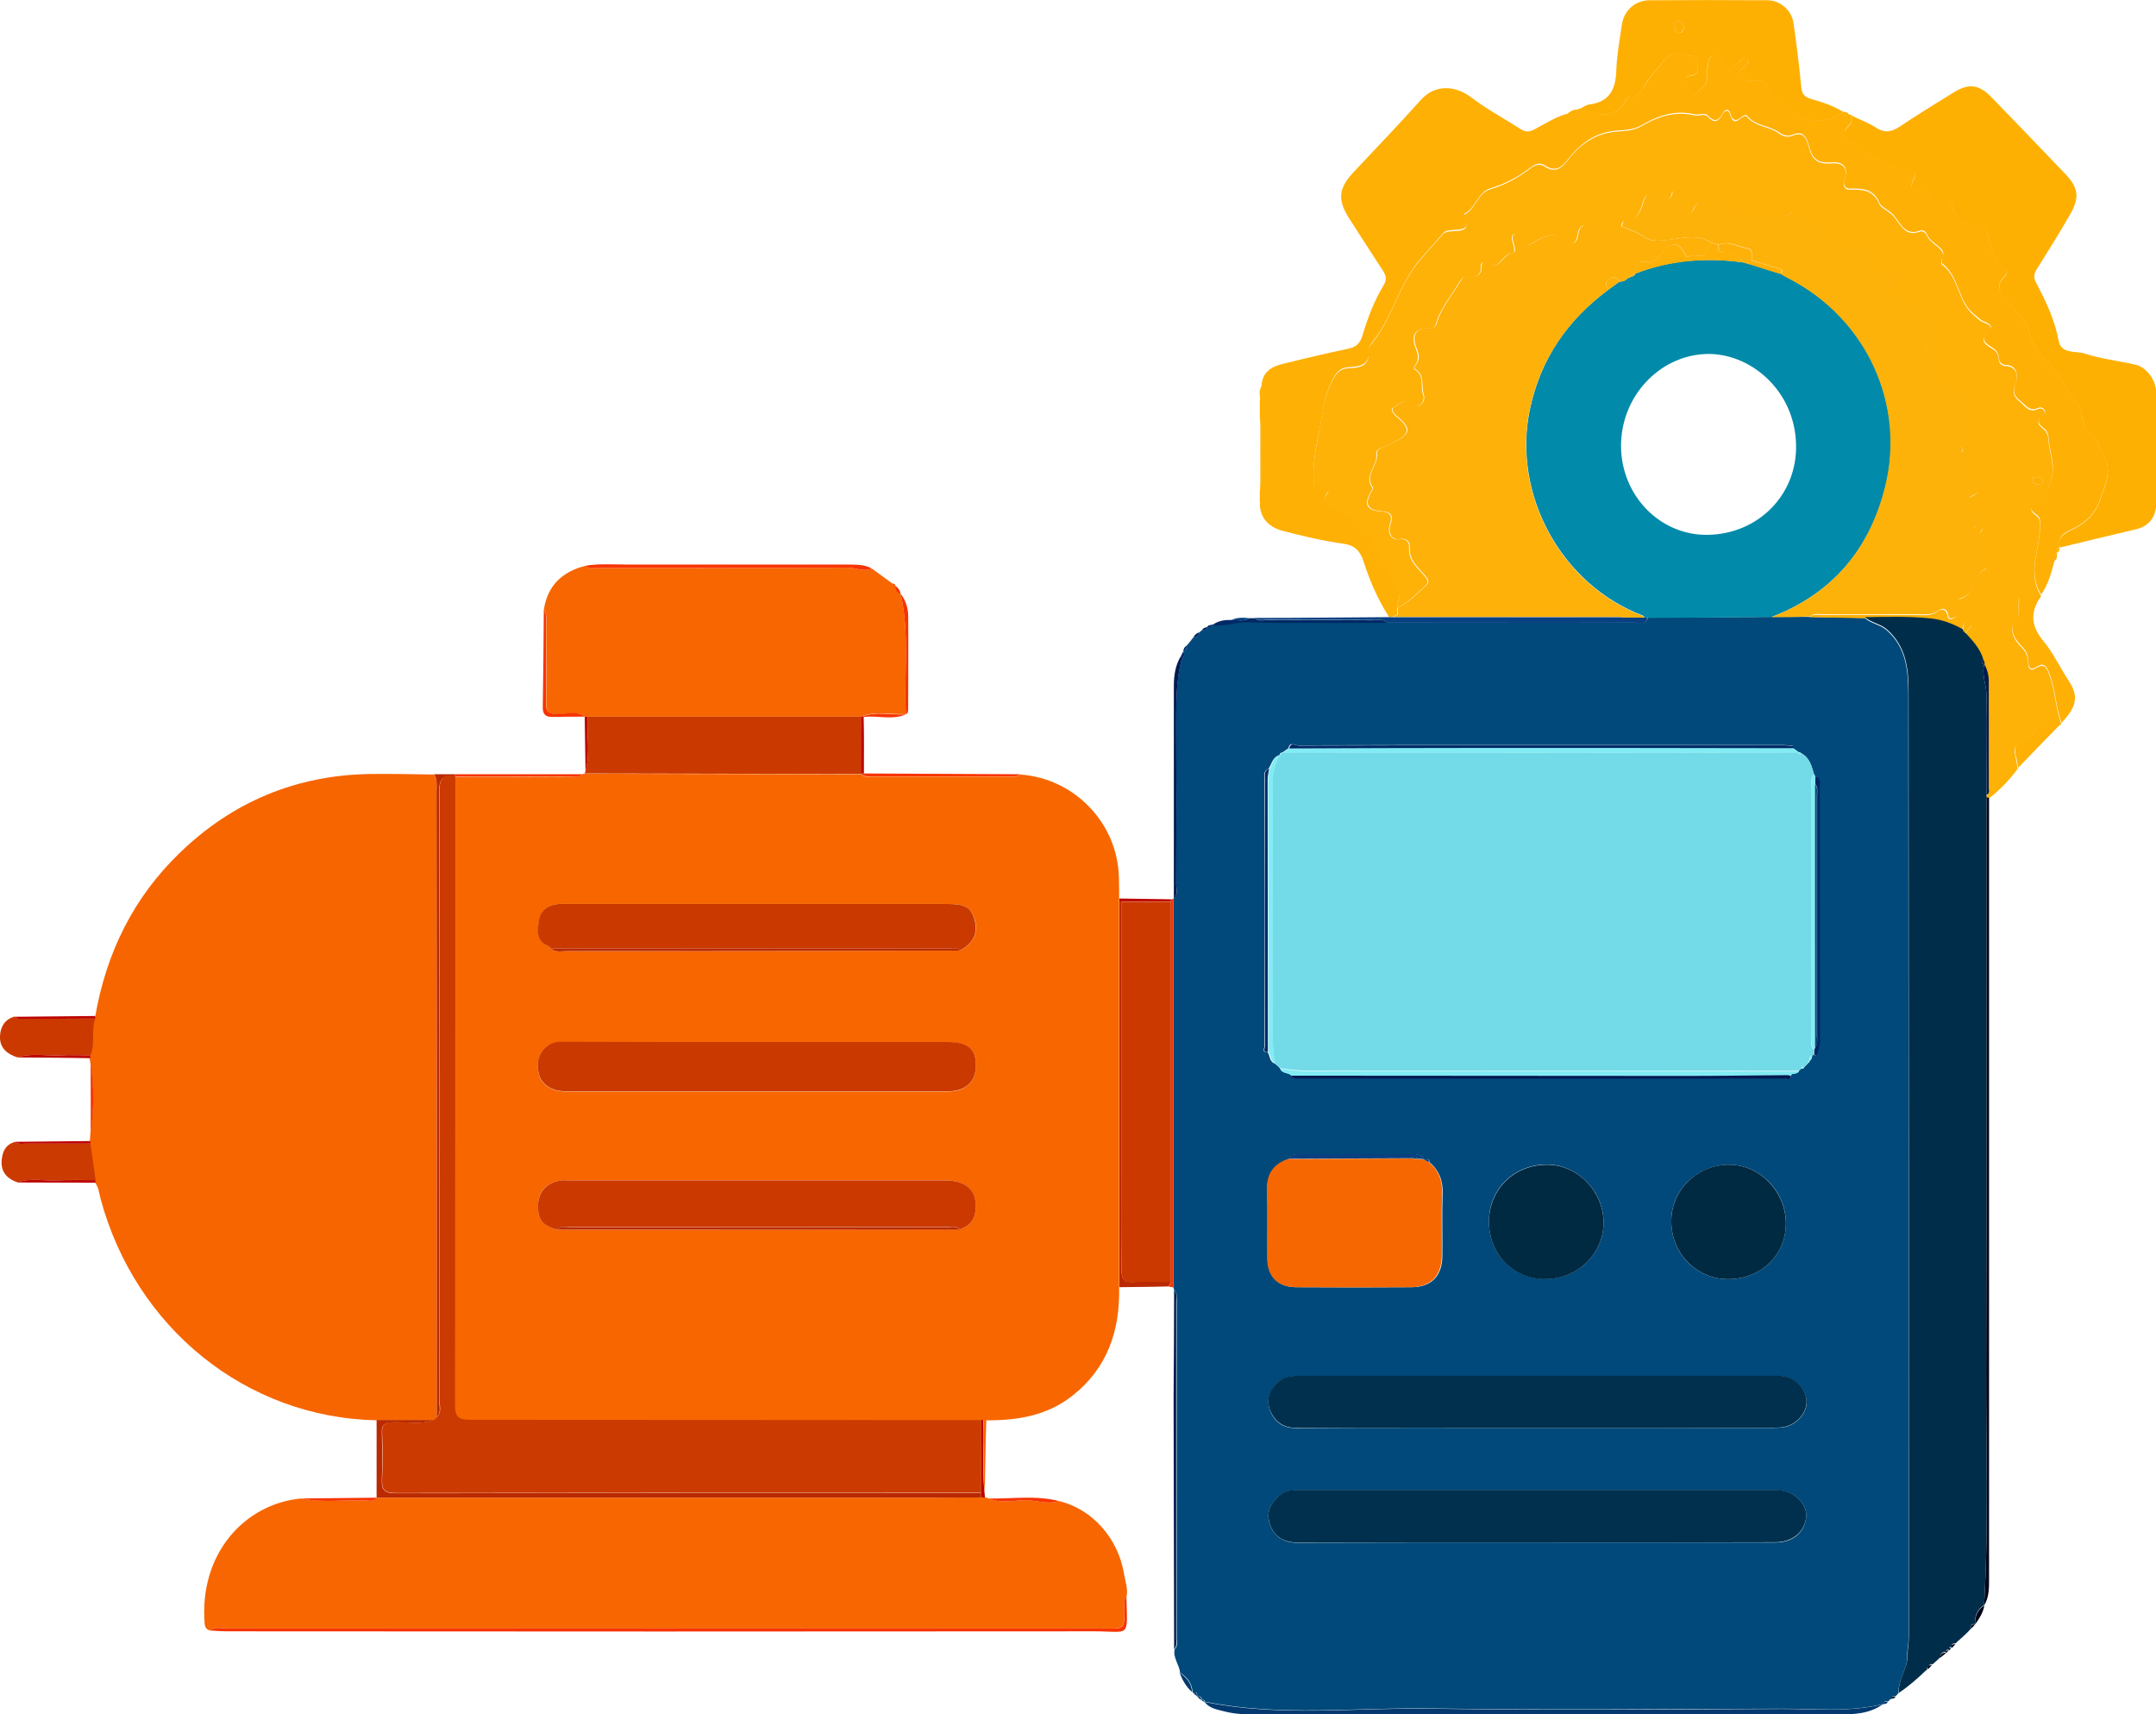 <svg xmlns="http://www.w3.org/2000/svg" xmlns:xlink="http://www.w3.org/1999/xlink" id="Layer_1" x="0px" y="0px" viewBox="0 0 827.8 658.1" style="enable-background:new 0 0 827.8 658.1;" xml:space="preserve"><style type="text/css">	.st0{fill:#00497A;}	.st1{fill:#F86600;}	.st2{fill:#F76500;}	.st3{fill:#F76601;}	.st4{fill:#FEB107;}	.st5{fill:#002E4A;}	.st6{fill:#FEB004;}	.st7{fill:#F76600;}	.st8{fill:#FEB002;}	.st9{fill:#CA3900;}	.st10{fill:#BA2901;}	.st11{fill:#02396E;}	.st12{fill:#CB3900;}	.st13{fill:#CB3A00;}	.st14{fill:#F73401;}	.st15{fill:#000318;}	.st16{fill:#084081;}	.st17{fill:#021A51;}	.st18{fill:#002865;}	.st19{fill:#BD0400;}	.st20{fill:#FDB20A;}	.st21{fill:#73DAE8;}	.st22{fill:#018AA9;}	.st23{fill:#00304D;}	.st24{fill:#F76701;}	.st25{fill:#002942;}	.st26{fill:#82EBF3;}	.st27{fill:#FDB109;}</style><g>	<g>		<path class="st0" d="M450.8,495.1c-0.1-0.3-0.2-0.6-0.3-1c0-49.7,0-99.4,0-149.2c0,0,0.2,0.1,0.2,0.1c1.7-1.7,0.9-3.8,0.9-5.7   c0.1-20.9,0.1-41.8,0-62.7c0-8,0-15.9,2.1-23.6c1.2-0.9,1-2.1,0.7-3.3c0,0-0.1,0.1-0.1,0.1c1.2-0.1,1.4-1,1.3-1.9   c0,0-0.1,0.1-0.1,0.1c0.3-0.4,0.7-0.8,1-1.2c0,0-0.1,0.1-0.1,0.1c0.7-0.2,1-0.6,1-1.3c0,0-0.1,0.1-0.1,0.1c0.8,0,1.1-0.4,1-1.2   c0,0-0.1,0.1-0.1,0.1c1.5,0.2,2.1-0.6,2.3-1.9c0,0-0.1,0.1-0.1,0.1c0.4-0.3,0.8-0.7,1.2-1c0,0-0.1,0.1-0.1,0.1   c1,0.1,1.8-0.1,2-1.3c0,0-0.1,0.1-0.1,0.1c1,0.2,1.9,0.2,2.2-1.1c0,0-0.1,0.1-0.1,0.1c4,0.8,7.8-1,11.8-0.9   c18.5,0.2,36.9,0.1,55.4,0.1c31.7,0,63.4,0,95,0c1.7,0,4.2,1.1,5-1.8c15.8-0.1,31.6-0.2,47.4-0.3c4.9,0,9.8,0,14.7,0   c7,0.1,14,0.3,21.1,0.4c2.5,2.2,6,2.5,8.6,4.8c7.3,6.5,8.1,15.1,8.2,23.7c0.1,121,0.1,242.1,0.1,363.1c0,2.3-0.6,4.7-0.5,6.9   c0.1,5.2-3.8,9.3-3.3,14.4c0,0,0-0.1,0-0.1c-0.6,0.1-1,0.4-1.1,1l0.1,0c-0.9-0.1-1.7,0-2.1,1c0,0,0.1,0,0.1,0   c-0.3,0.4-0.7,0.7-1,1.1c0,0,0,0,0,0c-0.9-0.2-1.7,0-2.1,1c0,0,0.1,0,0.1,0c-12.8,3.2-25.8,1.8-38.7,1.8   c-44.8,0.1-89.6,0.6-134.3-0.1c-29.1-0.5-58.4,3.3-87.4-2.6c0,0,0.1,0.1,0.1,0.1c-0.2-0.7-0.6-1-1.3-0.7c0,0-0.1,0-0.1,0   c0.3-1.4-0.6-1.5-1.6-1.5c0,0,0,0,0,0c-0.1-0.9,0-1.9-1.4-1.2c-0.2-0.1-0.4-0.2-0.4-0.4c-0.3-3.4-2.1-5.7-4.8-7.4   c-0.3-3.1-2.8-5.7-2.1-9c1.3-1.2,0.8-2.8,0.8-4.3c0-43.1,0-86.3,0-129.4C451.7,497.9,452.1,496.3,450.8,495.1z M490.6,409.2   l-0.1-0.1c0.4,0.4,0.7,0.7,1.1,1.1l-0.1-0.1c0.7,2.1,3.1,1.5,4.4,2.7c-0.1,0.1-0.2,0.3-0.2,0.4c0,0.1,0.1,0.4,0.1,0.4   c0.8,0.1,1.6,0.3,2.4,0.3c62.3,0,124.7,0,187,0c0.8,0,2.3,1,2.4-1c0.1-0.3,0.3-0.5,0.5-0.8c1-0.1,2.1-0.1,2.7-1.1l-0.1,0   c0.4-0.3,0.8-0.7,1.1-1l0,0.2c0.3,0,0.6-0.1,0.8-0.4c0.6-0.6,1.2-1.3,1.8-1.9c0.3-0.2,0.4-0.5,0.4-0.8l-0.1,0.1   c0.9-0.4,0.9-1.3,1.1-2.1c0.2-0.1,0.5-0.2,0.7-0.2c0.1,0.1,0.3,0.2,0.4,0.3c0.1,0,0.4,0,0.4-0.1c0.8-1.8,1.3-3.7,1.3-5.7   c0-32.4,0-64.8-0.1-97.3c0-1.5,0.7-3.5-1.7-4.1c-0.1-0.3-0.3-0.7-0.4-1c-0.9-3.1-1.7-6.3-4.9-7.9c-0.2-0.2-0.5-0.4-0.8-0.4l0,0.1   c-0.8-0.6-1.6-1.1-2.4-1.7c0.1-0.1,0.2-0.3,0.2-0.4c0-0.1-0.1-0.4-0.1-0.4c-1.3-0.1-2.6-0.3-3.9-0.3c-36.9,0-73.9,0-110.8,0   c-25.1,0-50.3,0-75.4,0.1c-1.1,0-3.1-1.5-3.6,1.1c-0.8,0.6-1.6,1.1-2.4,1.7l0.1-0.1c-0.6,0.1-1.1,0.3-1.1,1.1l0.1-0.1   c-2.7,0.7-3.1,3.3-4.3,5.3c-2.2,0.8-1.6,2.7-1.6,4.2c0,34.1,0,68.2,0,102.3c0,0.7-1.1,2.5,1.1,2.2c1.1,1.3,0.7,3.6,2.7,4.4   l-0.1-0.1C489.9,408.5,490.2,408.9,490.6,409.2z M546.7,445.1C546.7,445.1,546.7,445.1,546.7,445.1c-0.8-1.8-2.4-2-4.1-2   c-14.7,0-29.3,0-44,0c-1.6,0-3,0.3-3.8,1.8c-5.8,2-8.4,5.9-8.2,12.1c0.2,8.7,0,17.3,0.1,26c0.1,7.2,4.1,11.1,11.2,11.1   c14.7,0.1,29.3,0.1,44,0c7.7,0,11.9-4.3,11.9-12.2c0.1-7.8-0.2-15.7,0.1-23.5c0.2-5.1-1.3-9.1-5.1-12.3   C548.9,444,547.3,445.5,546.7,445.1z M590.5,592.1c30.5,0,60.9,0,91.4,0c6.7,0,11.5-4.3,11.6-10.4c0.1-5-5.2-9.6-11.3-9.6   c-61.4,0-122.9,0-184.3,0c-2.2,0-4.3,0.2-6.1,1.6c-3.7,2.8-5.8,6.4-4.3,11.2c1.5,4.7,5.1,7.3,10.6,7.3   C528.9,592.1,559.7,592.1,590.5,592.1z M589.7,548.1c30,0,60,0,90,0c1.8,0,3.7,0,5.5-0.3c5.1-1.1,8.9-5.9,8.4-10.3   c-0.5-5.1-5.2-9.3-10.6-9.3c-61.5,0-123,0-184.5,0c-2.7,0-5.3,0.5-7.5,2.2c-3.3,2.8-4.9,6.3-3.5,10.6c1.6,4.7,5,7.2,10.2,7.2   C528.4,548,559,548.1,589.7,548.1z M615.7,469.4c0.1-12-9.9-22.3-21.6-22.4c-12.6-0.1-22.4,9.3-22.4,21.7   c-0.1,12.6,9.1,22.1,21.3,22.2C605.5,491.1,615.6,481.6,615.7,469.4z M664.1,447.1c-12.2-0.1-22.3,9.5-22.4,21.3   c-0.2,12.5,9.4,22.5,21.6,22.6c12.6,0.1,22.2-8.9,22.4-21.1C685.9,457.6,676,447.2,664.1,447.1z"></path>		<path class="st1" d="M223.6,297.2c0.3-0.2,0.5-0.3,0.9-0.2c35.4,0.1,70.8,0.1,106.2,0.2c1,1.2,2.4,0.9,3.7,0.9c18,0,36,0,53.9,0   c1.2,0,2.4,0.2,3.3-0.8c20.8,1.4,37.4,18.5,38,39.3c0.1,2.8,0.1,5.6,0.1,8.5c0,0.4,0,0.7,0,1.1c0,49.4,0,98.7,0,148.1   c0.3,16.6-4.5,30.9-18,41.5c-9.8,7.7-21.2,9.5-33.2,9.4c-0.4,0-0.7,0.1-1.1,0.1c-0.3,0-0.5-0.1-0.8,0c-65.4,0-130.9-0.1-196.3,0   c-4.5,0-5.9-1.1-5.9-5.8c0.2-80.4,0.1-160.9,0.1-241.3l0.1,0c14.5,0,29.1,0,43.6-0.1C220.2,298,222.1,298.6,223.6,297.2z    M211.7,364.1L211.7,364.1c1.6,1.6,3.7,1,5.7,1c15.6,0.1,31.3,0,46.9,0c34.8-0.1,69.5-0.1,104.3-0.2c4.4-2.5,7.2-6,5.8-11.4   c-1.4-5.2-3.7-6.5-10.7-6.5c-48.6,0-97.3,0-145.9,0c-1.3,0-2.7-0.1-4,0.1c-3.7,0.5-6.3,2.7-6.8,6.3c-0.5,3.6-1.3,7.9,3.6,9.7   C210.9,363.4,211.3,363.8,211.7,364.1z M213.7,472c51.6,0,103.2,0,154.8-0.1c3.7-1.2,5.8-3.6,6.1-7.6c0.5-7.2-3.6-11.2-11.8-11.2   c-48.1,0-96.3,0-144.4,0c-1.3,0-2.7,0-4,0.2c-4.9,1-7.6,4.2-7.8,9C206.4,468,208.1,470.3,213.7,472z M291.1,400   c-24.6,0-49.3,0-73.9,0c-2.1,0-4.2-0.2-6.3,1.1c-4.1,2.7-5,6.5-4.1,10.9c0.8,4.2,4.8,7,10.3,7c48.9,0,97.9,0,146.8,0   c7,0,10.9-3.9,10.8-10.2c-0.1-6.2-3.1-8.7-10.7-8.7C339.7,400,315.4,400,291.1,400z"></path>		<path class="st2" d="M36.6,390c4.2-24.2,14.6-45.4,32.3-62.5c20.4-19.8,45-30,73.4-30.4c8.1-0.1,16.3,0.1,24.4,0.2   c1.3,2.1,0.9,4.5,0.9,6.8c0,80,0,160,0.1,240c-0.4,0.4-0.7,0.7-1.1,1.1c-7.3,0-14.7,0-22,0c-49.9-1-92.6-35.3-106-85.1   c-0.5-2-0.7-4.2-2-6c0-0.3,0-0.6-0.1-1c-0.7-4.7-1.4-9.3-2-14c0-0.4,0-0.7,0-1.1c0.1-1,0.1-2,0.2-3c1.3-9,1.4-17.9,0-26.9   c-0.1-0.7-0.2-1.3-0.3-2c0-0.4,0.1-0.7,0.1-1.1c2-4.5,0.2-9.5,1.9-14.1C36.6,390.6,36.6,390.3,36.6,390z"></path>		<path class="st3" d="M378.2,574.8c0.5,0.1,1,0.2,1.5,0.4c4.1,1.8,8.4,1,12.5,0.7c4.9-0.4,9.6,1.9,14.4,0.3   c12.7,3,22.8,14.3,25,28.1c0.5,2.9,1.6,5.8,0.9,8.8c-1.1,1.1-0.8,2.5-0.8,3.8c0.2,9.4-0.4,8.2-8.6,8.2c-112,0-224.1,0-336.1,0   c-2.1,0-4.3-0.8-6.3,0.8c-1.3-0.3-1.9-1.1-2.1-2.4c-2.3-27,15.3-46.3,37.1-48.3c8,1.7,16.2,0.4,24.3,0.8c1.6,0.1,3.4,0.6,4.6-1.1   c0,0,0,0,0,0c2.8,0,5.6,0,8.4,0c68.9,0,137.8,0,206.7,0c5.7,0,11.3-0.1,17-0.1C377.2,574.8,377.7,574.8,378.2,574.8z"></path>		<path class="st4" d="M715.8,237.3c-7-0.1-14-0.3-21.1-0.4c1.6-1.4,3.5-0.8,5.3-0.8c12-0.1,24,0,36,0c2.8,0,5.6,0.5,8.1-1.5   c1.2-0.9,2.9-0.9,3.5,1.2c0.3,0.9,0.3,2.2,1.7,1.8c1.4-0.3,2.3-1.2,2.4-2.8c0.1-1.8-0.8-4.4,1.2-5c5.7-1.8,4.3-9.1,9.4-11.3   c0.1,0,0.2-0.3,0.2-0.4c-1.7-5.1-0.1-10.3,0.1-15.4c-2.2-0.2-1.7,1.9-3,2.2c-0.9,0.2-1.8,0.3-2.3-0.4c-0.2-0.4,0-1.4,0.4-1.7   c2.8-2.4,1.6-4.3-0.2-6.7c-1-1.4-3.3-4.4-0.6-5.5c4.5-1.8,2.5-3.7,1.1-5.9c-1-1.6-1.6-3.4-1.3-5.2c0.7-4.4,0.1-8.6-0.9-12.9   c-0.6-2.4-2.2-4.3-2.2-7c-0.1-4.9-0.4-10.2-6.9-11.6c-0.5-0.1-1-0.9-1.3-1.4c-1.7-4.3-2.6-9-6.1-12.4c3.6-5.5,2.3-9.8-3.2-13.1   c2.2-5.6-2.4-5.2-5.5-6.4c-3-1.2-6.2-2.1-3.4-6.7c1.7-2.7-0.4-3.7-3.1-3.7c-3.7,0-6.5-1-6.5-5.6c0-2.9-2-2.5-3.9-1.9   c-3.1,1.1-4.4-0.1-5.3-3.2c-0.9-3.1-5.3,1.7-6.5-2.2c-0.2-0.6-0.1-1.3-0.4-2c-1-2.7-12.4-9.5-13.8-7.8c-2.8,3.3-6.1,1.8-9,1.9   c-5.3,0.1-11.3,1.7-15-4.3c-0.9-1.4-2.8-1.2-4.2-0.8c-1.6,0.5-2.9,0.5-4.3-0.3c-2-1.3-3.2-0.7-4.5,1.2c-0.7,1.1-1.2,3.3-3.1,2.6   c-1.9-0.7,0-2.3-0.1-3.5c-0.3-2.1-0.8-4-2.9-4.9c-0.9-0.4-2.4-0.4-2.7,0.6c-1.1,4.8-3.9,2.2-5.9,1.3c-2.6-1.2-4.1-1.4-5.1,1.9   c-1.1,3.5-2.1,7.4-7.1,7.5c-0.9,0-1.3,1.4-1.3,2.5c-3.7,2.2-7.2,2.6-11.1,0c-3.4-2.2-5.4-0.3-5.8,3.2c-0.4,3-2.1,3.6-4,2.1   c-4.3-3.6-8-2.6-12.2,0.1c-1.9,1.2-5,3.2-6.1-1.4c-0.2-0.8-0.8-1.6-1.8-1.4c-1.4,0.3-1.1,1.5-0.9,2.5c0.4,1.6,1.4,4.5,0.3,4.5   c-4.1,0.3-5.3,7.6-10.6,4.1c-0.9-0.6-1.8,0-1.7,1c0.2,4-2.3,4.7-5.5,4.4c-1.3-0.1-2,0.5-2.7,1.7c-3.1,5.4-7.4,10.1-9.1,16.3   c-0.3,1.2-1.2,1.7-2.7,1.6c-5-0.2-7,2.5-5.2,7.2c0.9,2.5,1.7,4.7-0.1,7c-0.4,0.5-0.7,1.4-0.1,1.7c3.8,2.2,2.1,6.2,3.1,9.3   c0.5,1.4,0.5,3.3-1.4,4.4c-1.8,1-2.5-0.4-3.7-1.1c-2.5-1.4-4.5,1-6.4,2c-1,0.5-0.1,2.2,1.1,3.2c6,5,5.7,6.9-1.7,10.6   c-1.2,0.6-2.5,1-3.7,1.5c-1.1,0.5-2.3,1.1-2.1,2.5c0.7,4.5-5,8.2-1.5,13c0.2,0.3-0.4,1.2-0.7,1.7c-2.6,4.6-1.5,6.9,3.9,7.3   c3.6,0.3,4.7,1.4,3.5,5c-0.9,2.8,0.1,6.1,3.4,5.7c3.4-0.5,4.1,1.5,4,3.3c-0.3,4.9,3.1,7.5,5.7,10.5c1.4,1.6,2.1,2.7,0.5,4.1   c-3.4,3-6.5,6.5-10.8,8.4c0.1-1.9,1.3-3.6,0.6-5.8c-2.1-6.9-7.4-12.1-9.9-18.8c-2.4-6.5-8.1-10-14.3-12.7c-2.2-1-4.9-1.9-4-5.2   c0.3-1.2,2-2,0.8-3.5c-1.8-2.2-3.2,0.9-5,0.3c-0.9-7.3,0.4-14.7,1.8-21.6c1.3-6.1,1.6-12.5,4.5-18.5c1.9-3.9,3.1-6,7.3-6.2   c4.1-0.1,7.8-0.9,7.2-6.5c-0.1-0.9,0.4-2,1.1-2.7c7.7-9.3,10.3-21.7,17.7-31c3-3.8,6.7-7.6,9.8-11.2c2.5-2.9,12.2,1.7,8-7.4   c4.6-2,5.2-8.3,10.1-9.8c6-1.8,11.2-4.7,16.1-8.5c1.5-1.1,3.4-1.3,4.7-0.4c4.8,3.3,7.2,0,9.8-3.2c4.7-5.9,10.7-9.6,18.3-10.1   c3-0.2,6.2-0.4,8.7-1.8c6.6-3.8,13.2-6.3,21-4.4c1.6,0.4,3.6-1,5.1,0.6c2.3,2.4,3.9,1.9,5.4-0.8c0.9-1.7,2.4-2.4,3.1,0   c0.9,3,2.2,2.9,4.3,1.2c0.7-0.6,1.6-1.1,2.2-0.4c3.2,3.8,8.5,3.6,12.2,6.3c1.5,1.1,3.3,1.7,5.2,0.9c4.1-1.7,5.3,0.8,6.2,4.1   c1.5,5.5,3.5,6.9,9.1,6.5c4.2-0.3,6.2,2,4.7,6.1c-0.9,2.5,0.1,4.1,2,4c4.9-0.1,9,0,11.4,5.6c0.6,1.4,3.6,2.7,5.1,4.3   c3,3.1,4.5,8.6,10.7,6.1c0.5-0.2,1.9,0.5,2.1,1c1,2.7,3.5,3.9,5.3,5.7c1,1,1.6,2,0.9,3.5c-0.4,0.9-0.7,2.2,0.2,2.8   c6.4,4.9,5.7,14.4,12.2,19.4c1.1,0.9,2,2.1,3.6,2.6c1.6,0.5,3.9,1.8,2,3.4c-4.3,3.7-1.2,5.1,1.6,6.9c1.3,0.9,2,2.1,2.1,3.8   c0.1,1.5,1,2.5,2.6,2.6c5,0.2,4.7,4.8,3.9,6.8c-1.1,3-1.1,4.7,1.4,6.7c2.1,1.7,3.6,4.7,7.2,3c0.9-0.4,1.7-0.2,2.2,0.5   c0.6,0.8,0.5,1.7-0.2,2.2c-3.1,2-1.9,3.5,0.4,5.3c0.8,0.6,1.4,2,1.5,3c0.3,5.6,2.9,10.7,1,16.9c-1.2,3.8-2.7,6.5-5.5,8.4   c-2.6,1.7-2.4,3-0.4,4.4c2.3,1.5,1.8,3.4,1.7,5.6c-0.3,8.4-4.9,16.9,0.4,25.3c0,0.3-0.1,0.6-0.2,0.9c-0.5,0-1,0-1.5-0.1   c-6.8-1.6-7.1-1.4-6.8,5.3c0,0.6,0,1.4-0.3,1.9c-4.2,4.9-1.7,8.9,1.9,12.5c1.6,1.6,1.8,3.4,2,5.4c0.1,1.8,0.6,3.5,3.1,1.9   c2.8-1.8,3.9-0.5,4.9,2.3c2.4,6.2,2.5,13,4.7,19.2c-0.1,0.2-0.2,0.3-0.4,0.4c-9.2-6.1-9.1,7.5-15.6,7.4c-1.6,0-2,2-1.8,3.6   c0.1,0.8,0.4,1.6,0.5,2.4c0.2,1.1,0.4,2.3,0.6,3.4c-3.2,4.3-6.9,8.2-11.2,11.5c-0.3-0.1-0.6-0.1-0.9-0.2c-0.1-0.3-0.1-0.5-0.1-0.8   c1.2-0.5,0.9-1.6,0.9-2.6c0-13.7,0-27.5,0-41.2c0-2.3-0.6-4.5-1.7-6.6l0.2-0.1c-0.2-0.5-0.4-1.1-0.6-1.6c-1.2-4.1-4-7.1-6.8-10.1   c0.4-0.5,0.8-1,1.1-1.6c0.6-0.9,2.6-1.8,0.8-3c-1.3-0.8-2.4,0.4-2.8,1.8c-0.2,0.6-0.1,1.3-0.2,1.9c-3.9-2.2-7.9-3.9-12.5-4.3   C732.7,236.9,724.3,237.2,715.8,237.3z M781.8,183.1c-0.7,0.1-1.7,0.1-1.6,1.2c0.1,1.1,1.1,1.6,2.1,1.6c0.8,0,1.8,0.1,1.9-0.9   C784.3,183.5,783,183.3,781.8,183.1z"></path>		<path class="st5" d="M754.7,243c2.8,3,5.6,6,6.8,10.1c-0.9,1-0.9,1.6,0.6,1.6c0,0-0.2,0.1-0.2,0.1c-1.2,4.2,0.9,8.1,0.8,12.2   c-0.2,12.7-0.1,25.4,0,38.1c0,0.3,0,0.5,0.1,0.8c0,2.7-0.1,5.3-0.1,8c0,70.3,0.1,140.6-0.1,210.9c-0.1,30.4,1,60.9-0.8,91.3   c0,0,0.1-0.1,0.1-0.1c-2.6,1.7-3.8,4.2-3.5,7.3c0,0-0.1,0.2-0.1,0.2c-1.4-0.4-1.5,0.5-1.5,1.6c0,0,0.1-0.1,0.1-0.1   c-0.4,0.4-0.7,0.8-1.1,1.2c0,0,0.2-0.2,0.2-0.2c-0.4,0.4-0.8,0.8-1.2,1.2c0,0,0.2-0.2,0.2-0.2c-0.4,0.4-0.8,0.8-1.2,1.1   c0,0,0.2-0.2,0.2-0.2c-0.4,0.4-0.8,0.8-1.2,1.1c0,0,0.2-0.2,0.2-0.2c-0.4,0.4-0.8,0.8-1.2,1.1c0,0,0.1-0.1,0.1-0.1   c-0.4,0.4-0.8,0.7-1.1,1.1c0,0,0.1-0.1,0.1-0.1c-0.9,0.1-1.9,0.1-1.4,1.5c0,0-0.2,0-0.2,0c-0.9-0.2-1.1,0.2-0.9,1c0,0-0.1,0-0.1,0   c-0.9-0.2-1.2,0.2-1.1,1l-0.1-0.3c0,0,0.2,0.2,0.2,0.2c-1.5-0.3-2.2,0.5-2.3,1.9c0,0,0.2-0.2,0.2-0.2c-0.4,0.4-0.8,0.8-1.2,1.2   c0,0,0.2-0.2,0.2-0.2c-0.4,0.4-0.8,0.7-1.2,1.1c0,0,0.2-0.2,0.2-0.2c-0.4,0.4-0.8,0.7-1.2,1.1c0,0,0.1-0.1,0.1-0.1   c-0.9,0-1.9,0.1-1.4,1.5c-0.1,0.2-0.2,0.3-0.4,0.3c-0.2-0.2-0.4-0.3-0.6-0.5c0.1,0.2,0.2,0.4,0.3,0.6c-3.4,3.3-7,6.5-10.9,9.1   c-0.5-5.1,3.4-9.2,3.3-14.4c0-2.2,0.5-4.6,0.5-6.9c0-121,0-242.1-0.1-363.1c0-8.6-0.9-17.2-8.2-23.7c-2.6-2.3-6.1-2.6-8.6-4.8   c8.5-0.1,16.9-0.4,25.4,0.5c4.6,0.5,8.6,2.1,12.5,4.3C754,242.4,754.4,242.7,754.7,243z"></path>		<path class="st6" d="M783.7,228.2c-5.3-8.3-0.7-16.8-0.4-25.3c0.1-2.3,0.6-4.1-1.7-5.6c-2.1-1.4-2.3-2.6,0.4-4.4   c2.8-1.9,4.3-4.6,5.5-8.4c1.9-6.2-0.7-11.3-1-16.9c0-1.1-0.7-2.4-1.5-3c-2.3-1.7-3.4-3.2-0.4-5.3c0.8-0.5,0.8-1.4,0.2-2.2   c-0.6-0.7-1.4-0.9-2.2-0.5c-3.5,1.6-5-1.3-7.2-3c-2.5-2-2.4-3.7-1.4-6.7c0.7-2,1-6.7-3.9-6.8c-1.5-0.1-2.5-1.1-2.6-2.6   c-0.1-1.6-0.8-2.9-2.1-3.8c-2.7-1.8-5.8-3.1-1.6-6.9c1.8-1.6-0.5-2.9-2-3.4c-1.6-0.5-2.4-1.8-3.6-2.6c-6.6-5-5.8-14.5-12.2-19.4   c-0.8-0.6-0.6-1.9-0.2-2.8c0.7-1.5,0.2-2.5-0.9-3.5c-1.9-1.8-4.4-3-5.3-5.7c-0.2-0.6-1.6-1.2-2.1-1c-6.3,2.5-7.7-2.9-10.7-6.1   c-1.5-1.6-4.5-2.9-5.1-4.3c-2.3-5.6-6.5-5.7-11.4-5.6c-1.9,0-2.9-1.5-2-4c1.5-4-0.5-6.4-4.7-6.1c-5.7,0.4-7.6-1-9.1-6.5   c-0.9-3.2-2.2-5.8-6.2-4.1c-1.9,0.8-3.7,0.2-5.2-0.9c-3.8-2.7-9-2.4-12.2-6.3c-0.6-0.7-1.5-0.2-2.2,0.4c-2,1.7-3.4,1.7-4.3-1.2   c-0.7-2.4-2.2-1.7-3.1,0c-1.5,2.7-3.1,3.2-5.4,0.8c-1.5-1.6-3.5-0.2-5.1-0.6c-7.8-1.9-14.4,0.6-21,4.4c-2.5,1.4-5.6,1.6-8.7,1.8   c-7.6,0.5-13.6,4.2-18.3,10.1c-2.6,3.2-4.9,6.5-9.8,3.2c-1.3-0.9-3.2-0.7-4.7,0.4c-4.9,3.8-10.1,6.7-16.1,8.5   c-4.9,1.5-5.5,7.7-10.1,9.8c4.2,9-5.5,4.4-8,7.4c-3.1,3.7-6.7,7.4-9.8,11.2c-7.4,9.4-10,21.7-17.7,31c-0.6,0.7-1.1,1.9-1.1,2.7   c0.5,5.6-3.2,6.3-7.2,6.5c-4.2,0.2-5.5,2.3-7.3,6.2c-2.9,6-3.2,12.4-4.5,18.5c-1.5,6.9-2.8,14.3-1.8,21.6c1.8,0.6,3.2-2.5,5-0.3   c1.2,1.5-0.5,2.3-0.8,3.5c-0.9,3.4,1.8,4.3,4,5.2c6.2,2.7,11.9,6.2,14.3,12.7c2.5,6.8,7.7,11.9,9.9,18.8c0.7,2.2-0.5,3.9-0.6,5.8   c0,1,0,2,0,3c-0.7,0.3-1.3,0.6-2,0.9c-0.4,0-0.8,0-1.2,0c-4.3-6.7-7.4-13.9-9.8-21.4c-1.3-3.9-3.3-6.1-7.8-6.7   c-7.8-1.1-15.5-2.9-23.1-4.9c-4.9-1.3-8.5-4.3-8.9-9.9c0.1-0.1,0.3-0.2,0.3-0.3c-0.1-0.2-0.2-0.4-0.3-0.7c0-1.4,0-2.7,0-4.1   c1.3-9.6,1.2-19.3,0-28.9c0-2,0-4.1,0-6.1c1.4-1.9,0.5-4,0.7-6.1c0.4-4.7,3.6-6.9,7.7-7.9c8.4-2.1,16.9-4.1,25.4-5.9   c2.9-0.6,4.6-1.8,5.6-5c2-6.8,4.5-13.4,8.2-19.5c1.2-2,0.9-3.6-0.2-5.3c-4.4-6.8-8.8-13.5-13.1-20.3c-4.5-7-4.1-11.5,1.6-17.6   c8.7-9.3,17.5-18.4,26-27.9c5.4-6,13.1-5.6,19.3-0.9c6,4.6,12.8,8.2,19.2,12.3c1.6,1,3.1,1,5,0c4.1-2.2,8-4.7,12.5-6   c2.6,2.4,3.5,0.7,4.1-1.7c0.2-0.2,0.4-0.3,0.7-0.2c6.9,2,13.9,4.9,18.3-4.1c0.2-0.3,0.8-0.6,1.3-0.6c3.3,0,4.5-2.6,5.8-4.8   c1.1-2,2.6-3.6,4.1-5.4c3.3-4,5.7-8.4,12.2-5.7c1.3,0.5,3.6-0.6,3.5,1.9c0,2,1.5,4.9-1.9,5.8c-1.2,0.3-3.1,0.1-2.6,2   c0.4,1.7,1.4,3.5,2.6,4.6c1.2,1.1,2.3-0.6,3.4-1.3c3.6-2.3,2-6.1,2.7-9.3c0.3-1.5,0.1-3.1,1.9-3.7c1.6-0.5,2.4,0.6,3.2,1.7   c2.3,3,4.9,3,7.4,0.3c0.8-0.9,2-1.8,2.9-0.6c0.8,0.9-0.5,1.7-1,2.5c-0.8,1.1-2.7,1.8-1.8,3.7c0.9,1.8,2.7,2.2,4.7,2.2   c1.9,0,4.7-0.8,5.3,1.5c1.8,6.1,7.3,7.8,11.6,10.9c5.8,4,12.4,3.6,17.9-0.5c0.3,0,0.6,0.1,0.9,0.2c0.4,0.3,0.7,0.5,1.1,0.8   c0.3,0,0.6,0.1,0.9,0.2c-0.1,1.3,0.4,2.9-0.7,3.8c-3.3,2.8-1.7,5.2,0.9,6.6c6.9,3.8,12.3,10.8,21.3,10.4c2.5-0.1,4,1,2.5,3.7   c-1.5,2.8-1.2,4.5,2.4,4.2c1.4-0.1,2.6,0.4,3.3,1.7c1.5,2.7,3.4,4,6.5,2.6c1.3-0.6,2.3-0.2,2.5,1.4c0.7,5.6,5,7.1,9.5,8.1   c1.7,0.4,3.6,0.8,4,2.5c1.5,5.4,2.3,11,7.2,14.7c0.6,0.5,0.1,1.6-0.5,2.2c-3.8,3.6-1.6,6.3,0.9,9.4c3.1,3.9,7.6,7.4,8.5,12.1   c1.4,7.6,8.1,10.9,11.6,16.9c2,3.5,4.6,7,7.1,10.5c2.4,3.4,0.9,8.6,4.7,11.1c3,2,3.1,5.3,4.6,7.6c4.2,6.6,1.5,11.4-0.6,17.6   c-2.1,6.5-6.3,9.8-11.5,12.2c-3.3,1.5-4.8,3-4.2,6.6c0,0,0.1-0.1,0.1-0.1c-1,0.4-1.1,1.2-1,2.1c0,0,0.1-0.1,0.1-0.1   c-1.4,0.7-1.1,2-1.1,3.2C787.6,219.8,786.5,224.3,783.7,228.2z"></path>		<path class="st7" d="M208.8,234.1c1.4-9.3,7-14.6,15.9-16.9c1.6,1.4,3.5,0.8,5.3,0.8c31.9,0,63.7,0.1,95.6-0.1c3,0,6,1.8,9.1,0.3   c2.7,2,5.4,3.9,8.1,5.9c0.4,0.3,0.7,0.6,1.1,0.9c0,0-0.1-0.1-0.1-0.1c-0.1,1.5,0.5,2.6,2.1,3.1c0,0-0.1-0.1-0.1-0.1   c3.5,15.3,1.2,30.9,2,46.3c0,0,0.1-0.1,0.1-0.1c-5.7,0.3-11.5-1.3-17.1,0.9l0,0.1c-35,0-70.1,0-105.1,0c-0.4,0-0.8,0.1-1.2,0.1   c0,0,0.2,0,0.2,0c-3.3-2.4-7-1-10.5-1c-3.4,0-4.6-1-4.5-4.5c0.2-9.3,0.1-18.5,0-27.8C209.6,239.2,210.5,236.5,208.8,234.1z"></path>		<path class="st8" d="M790.8,210.2c-0.7-3.5,0.9-5,4.2-6.6c5.2-2.4,9.4-5.7,11.5-12.2c2.1-6.2,4.8-11,0.6-17.6   c-1.5-2.3-1.6-5.7-4.6-7.6c-3.8-2.5-2.3-7.7-4.7-11.1c-2.4-3.4-5.1-7-7.1-10.5c-3.4-6-10.2-9.3-11.6-16.9   c-0.9-4.8-5.3-8.3-8.5-12.1c-2.5-3.1-4.7-5.9-0.9-9.4c0.6-0.6,1.1-1.7,0.5-2.2c-4.9-3.7-5.7-9.3-7.2-14.7c-0.5-1.7-2.3-2.1-4-2.5   c-4.5-1-8.8-2.5-9.5-8.1c-0.2-1.5-1.3-1.9-2.5-1.4c-3.1,1.4-5.1,0.1-6.5-2.6c-0.7-1.3-1.9-1.8-3.3-1.7c-3.7,0.2-3.9-1.4-2.4-4.2   c1.5-2.7-0.1-3.8-2.5-3.7c-9,0.3-14.4-6.6-21.3-10.4c-2.6-1.4-4.3-3.8-0.9-6.6c1.1-0.9,0.6-2.5,0.7-3.8c3.3,1.6,6.7,2.9,9.7,4.8   c3.4,2.2,6.1,1.4,9.2-0.7c6.6-4.4,13.4-8.6,20.2-12.8c5.9-3.7,9.9-3.3,14.7,1.7c9.5,9.8,19,19.6,28.4,29.5c5,5.2,5.5,8.9,2,15.2   c-4.1,7.2-8.5,14.2-12.9,21.2c-1.1,1.8-1.5,3.3-0.3,5.4c3.7,7,7.1,14.1,8.6,22.1c1,5.4,6.6,3.9,10,5c6.3,2.1,13.1,2.8,19.6,4.3   c4.2,1,7.9,6,7.9,10.8c0.1,14.2,0.2,28.3,0,42.5c-0.1,5-2.6,8.7-7.9,9.9C810.1,205.5,800.4,207.9,790.8,210.2z"></path>		<path class="st9" d="M225.6,275.1c35,0,70.1,0,105.1,0c0,7.3,0.1,14.5,0.1,21.8l-0.1,0.2c-35.4-0.1-70.8-0.1-106.2-0.2   c0.1-0.3,0.2-0.6,0.3-1C226.7,289.1,225.2,282.1,225.6,275.1z"></path>		<path class="st8" d="M707.8,43c-5.5,4.1-12.1,4.5-17.9,0.5c-4.3-3-9.9-4.8-11.6-10.9c-0.7-2.3-3.4-1.5-5.3-1.5   c-2,0-3.7-0.4-4.7-2.2c-0.9-1.9,1-2.6,1.8-3.7c0.6-0.8,1.8-1.5,1-2.5c-1-1.2-2.1-0.3-2.9,0.6c-2.6,2.8-5.1,2.7-7.4-0.3   c-0.9-1.1-1.7-2.2-3.2-1.7c-1.8,0.6-1.5,2.2-1.9,3.7c-0.7,3.1,1,6.9-2.7,9.3c-1.1,0.7-2.2,2.4-3.4,1.3c-1.3-1.1-2.2-3-2.6-4.6   c-0.5-2,1.4-1.7,2.6-2c3.5-0.9,1.9-3.8,1.9-5.8c0-2.5-2.2-1.4-3.5-1.9c-6.5-2.7-8.9,1.7-12.2,5.7c-1.4,1.7-3,3.3-4.1,5.4   c-1.2,2.3-2.5,4.8-5.8,4.8c-0.4,0-1.1,0.3-1.3,0.6c-4.4,9-11.5,6.1-18.3,4.1c1.3-0.6,2.6-1.6,3.9-1.8c8.1-1,10.2-6.2,10.4-13.4   c0.2-5.8,1.3-11.5,2.1-17.2c0.8-5.4,5-9.3,10.5-9.4c15.1-0.1,30.2-0.1,45.4,0c4.9,0,9.3,3.8,10,8.7c1.2,8.2,2.2,16.4,3,24.6   c0.3,2.7,1.1,3.8,3.8,4.6C699.7,39.2,704,40.6,707.8,43z M646.5,10.7c0-1.3-0.6-2.2-1.9-2.5c-1.2-0.2-1.8,0.5-1.9,1.6   c0,1.4,0.3,2.7,2,2.8C645.9,12.7,646.4,11.8,646.5,10.7z"></path>		<path class="st10" d="M376.7,574.8c-5.7,0.1-11.3,0.1-17,0.1c-68.9,0-137.8,0-206.7,0c-2.8,0-5.6,0-8.4,0c0-9.9,0-19.8,0-29.8   c7.3,0,14.7,0,22,0c-5.3,2-10.8,0.6-16.2,0.9c-2.8,0.1-3.9,1-3.8,3.8c0.1,6,0.3,12,0,18c-0.2,4.1,1,5.4,5.2,5.4   c74.9-0.1,149.9-0.1,224.8-0.1C376.7,573.6,376.7,574.2,376.7,574.8z"></path>		<path class="st11" d="M462.5,653.3c29,5.9,58.2,2.1,87.4,2.6c44.8,0.7,89.5,0.3,134.3,0.1c12.9,0,25.9,1.3,38.7-1.8   c-5.1,3.7-11.1,3.9-17,3.9c-74.6,0-149.1,0-223.7,0c-3.8,0-7.7-0.1-11.4-1C467.8,656.3,464.5,656,462.5,653.3z"></path>		<path class="st12" d="M36.6,391c-1.7,4.5,0.1,9.6-1.9,14.1c-3.8,0-7.6-0.2-11.4,0c-5.5,0.3-11.1-1-16.6,0.8   c-4-1.3-6.9-3.7-6.7-8.1c0.1-3.5,1.8-6.6,5.7-7.6c1.1,1.1,2.4,0.8,3.7,0.8C18.5,391,27.5,391,36.6,391z"></path>		<path class="st13" d="M34.7,439c0.7,4.7,1.4,9.3,2,14c-5.1,0-10.2-0.2-15.3,0.1c-4.9,0.2-9.8-1-14.6,0.8c-3.7-1.3-6.3-3.6-6.2-7.9   c0.2-3.6,1.3-6.6,5.2-7.7C7,439.4,8.6,439,10,439C18.2,439,26.4,439,34.7,439z"></path>		<path class="st14" d="M80.7,625.9c1.9-1.6,4.2-0.8,6.3-0.8c112,0,224.1,0,336.1,0c8.2,0,8.9,1.3,8.6-8.2c0-1.3-0.3-2.7,0.8-3.8   c0.4,16,1.5,13.1-12.5,13.1c-111,0.1-221.9,0.1-332.9,0C85,626.2,82.8,626,80.7,625.9z"></path>		<path class="st6" d="M791.5,277.5c-2.2-6.3-2.3-13-4.7-19.2c-1.1-2.8-2.2-4.1-4.9-2.3c-2.5,1.6-3-0.1-3.1-1.9   c-0.1-2.1-0.4-3.8-2-5.4c-3.6-3.6-6.1-7.6-1.9-12.5c0.4-0.4,0.3-1.2,0.3-1.9c-0.2-6.7,0-6.9,6.8-5.3c0.5,0.1,1,0.1,1.5,0.1   c-4.1,5.9-3.7,11.2,1,16.9c3.7,4.4,6.2,9.8,9.4,14.7C797.6,266.3,798.4,270.3,791.5,277.5z"></path>		<path class="st15" d="M761.8,616.3c1.8-30.4,0.7-60.9,0.8-91.3c0.2-70.3,0.1-140.6,0.1-210.9c0-2.7,0.1-5.3,0.1-8   c0.3,0,0.6,0.1,0.9,0.2c0,99.8,0,199.7,0,299.5C763.7,609.4,763.8,613,761.8,616.3z"></path>		<path class="st10" d="M167.7,544c0-80,0-160-0.1-240c0-2.3,0.4-4.7-0.9-6.8c2.7,0,5.3,0,8,0c0,0.3,0,0.6,0.1,0.9c0,0-0.1,0-0.1,0   c-4.8-0.9-6.1,1-6.1,5.9c0.2,78,0.1,155.9,0.1,233.9C168.6,539.9,169.5,542.2,167.7,544z"></path>		<path class="st16" d="M533.5,236.9c0.4,0,0.8,0,1.2,0c29.3,0,58.6,0,87.9,0c2.9,0,5.8,0.1,8.7,0.1c0.4,0.1,0.9,0.1,1.3,0.2   c-0.8,2.9-3.2,1.8-5,1.8c-31.7,0.1-63.4,0-95,0c-1.5-1.6-3.4-0.9-5.2-1c-13.5-0.1-27,0-40.5-0.1c-1.8,0-3.7,0.6-5.3-0.7   C499,237.2,516.2,237,533.5,236.9z"></path>		<path class="st10" d="M429.8,494.1c0-49.4,0-98.7,0-148.1c0.3,0,0.6,0,0.9,0c0,34.5,0,69,0,103.5c0,12.7,0.1,25.3-0.1,38   c0,3.4,0.9,4.8,4.5,4.6c4.8-0.3,9.7-0.1,14.5-0.1c-0.3,0.6-0.6,1.2-0.9,1.8C442.4,494,436.1,494,429.8,494.1z"></path>		<path class="st14" d="M448.7,493.9c0.3-0.6,0.6-1.2,0.9-1.8c0-48.7,0-97.4,0-146c0-0.3,0-0.5,0-0.8c0.3-0.2,0.6-0.2,0.9-0.3   c0,49.7,0,99.4,0,149.2C449.9,494,449.3,494,448.7,493.9z"></path>		<path class="st17" d="M450.8,495.1c1.2,1.2,0.8,2.8,0.8,4.3c0,43.1,0,86.3,0,129.4c0,1.5,0.4,3-0.8,4.3   c-0.1-32.2-0.1-64.3-0.2-96.5C450.7,522.7,450.8,508.9,450.8,495.1z"></path>		<path class="st14" d="M334.7,218.2c-3.1,1.5-6-0.3-9.1-0.3c-31.9,0.2-63.7,0.1-95.6,0.1c-1.8,0-3.7,0.6-5.3-0.8   c5.1-0.9,10.3-0.5,15.4-0.5c28.3,0,56.5,0,84.8,0C328.2,216.8,331.6,216.5,334.7,218.2z"></path>		<path class="st6" d="M774.9,294.7c-0.2-1.1-0.4-2.3-0.6-3.4c-0.2-0.8-0.5-1.6-0.5-2.4c-0.2-1.6,0.3-3.6,1.8-3.6   c6.5,0.1,6.4-13.5,15.6-7.4C785.7,283.5,780.3,289.1,774.9,294.7z"></path>		<path class="st17" d="M453.7,253.1c-2,7.8-2.1,15.7-2.1,23.6c0.1,20.9,0.1,41.8,0,62.7c0,1.9,0.7,4-0.9,5.7c0-27.2,0-54.3,0-81.5   c0-4.2,0.5-8.2,2.8-11.9C453.6,252.1,453.6,252.6,453.7,253.1z"></path>		<path class="st18" d="M481.7,237.3c1.6,1.3,3.5,0.7,5.3,0.7c13.5,0.1,27,0,40.5,0.1c1.7,0,3.7-0.7,5.2,1   c-18.5,0-36.9,0.1-55.4-0.1c-4,0-7.8,1.7-11.8,0.9c2.2-1.6,4.6-2,7.2-1.9c2.3-0.1,4.8,0.7,7-0.7   C480.3,237.3,481,237.3,481.7,237.3z"></path>		<path class="st14" d="M391.6,297.2c-0.9,1-2.1,0.8-3.3,0.8c-18,0-36,0-53.9,0c-1.3,0-2.7,0.2-3.7-0.9c0,0,0.1-0.2,0.1-0.2   s0.5,0,0.5,0l0.5,0C351.7,297,371.7,297.1,391.6,297.2z"></path>		<path class="st14" d="M208.8,234.1c1.6,2.4,0.7,5.2,0.8,7.7c0.1,9.3,0.2,18.5,0,27.8c-0.1,3.5,1.1,4.5,4.5,4.5   c3.5,0,7.2-1.4,10.5,1c-4.1,0-8.3,0-12.4,0.1c-2.8,0.1-3.9-1.1-3.8-3.9C208.6,259,208.7,246.5,208.8,234.1z"></path>		<path class="st14" d="M347.8,274.2c-0.8-15.4,1.5-31-2-46.3c1.9,2.4,2.8,5.3,2.9,8.2c0.1,12,0,24,0,35.9   C348.7,272.9,348.7,273.8,347.8,274.2z"></path>		<path class="st14" d="M174.8,298.1c0-0.3-0.1-0.6-0.1-0.9c16.3,0,32.6,0,48.9,0c-1.5,1.5-3.5,0.8-5.2,0.8   C203.9,298.1,189.3,298.1,174.8,298.1z"></path>		<path class="st19" d="M376.7,574.8c0-0.6-0.1-1.2-0.1-1.8c0-9.3,0.1-18.6,0.1-27.9c0.3,0,0.5,0,0.8,0c0.5,9.3-0.5,18.6,0.5,27.9   c0.1,0.6,0.1,1.2,0.2,1.8C377.7,574.8,377.2,574.8,376.7,574.8z"></path>		<path class="st14" d="M406.6,576.2c-4.8,1.6-9.5-0.7-14.4-0.3c-4.1,0.3-8.5,1.1-12.5-0.7C388.7,575.4,397.7,573.9,406.6,576.2z"></path>		<path class="st19" d="M36.6,391c-9,0-18.1,0.1-27.1,0.1c-1.3,0-2.7,0.3-3.7-0.8c10.3-0.1,20.6-0.2,30.8-0.3   C36.6,390.3,36.6,390.6,36.6,391z"></path>		<path class="st19" d="M6.7,453.9c4.8-1.8,9.7-0.6,14.6-0.8c5.1-0.2,10.2-0.1,15.3-0.1c0.1,0.3,0.1,0.6,0.1,1   C26.7,454,16.7,453.9,6.7,453.9z"></path>		<path class="st20" d="M483.9,160.1c1.2,9.6,1.2,19.3,0,28.9C483.9,179.4,483.9,169.7,483.9,160.1z"></path>		<path class="st14" d="M144.7,574.9c-1.2,1.7-3,1.1-4.6,1.1c-8.1-0.4-16.2,1-24.3-0.8C125.4,575.1,135,575,144.7,574.9z"></path>		<path class="st19" d="M34.7,439c-8.2,0-16.4,0-24.7,0c-1.4,0-3,0.4-4.2-0.7c9.6-0.1,19.3-0.2,28.9-0.3   C34.7,438.3,34.7,438.7,34.7,439z"></path>		<path class="st19" d="M6.7,405.9c5.5-1.8,11.1-0.5,16.6-0.8c3.8-0.2,7.6,0,11.4,0c0,0.4-0.1,0.7-0.1,1.1   C25.3,406,16,406,6.7,405.9z"></path>		<path class="st3" d="M378.1,573c-1-9.3,0-18.6-0.5-27.9c0.4,0,0.7-0.1,1.1-0.1C378.4,554.4,378.3,563.7,378.1,573z"></path>		<path class="st14" d="M34.8,408.1c1.4,9,1.3,17.9,0,26.9C34.9,426,34.8,417.1,34.8,408.1z"></path>		<path class="st19" d="M331.7,296.9l-0.5,0c0,0-0.5,0-0.5,0c0-7.3-0.1-14.5-0.1-21.8c0,0,0-0.1,0-0.1c0.3,0,0.7,0.1,1,0.1   C331.8,282.4,331.7,289.7,331.7,296.9z"></path>		<path class="st19" d="M225.6,275.1c-0.4,7,1.1,14-0.8,20.9c-0.1-6.9-0.2-13.9-0.3-20.8C224.9,275.2,225.2,275.1,225.6,275.1z"></path>		<path class="st19" d="M449.6,345.2c0,0.3,0,0.5,0,0.8c-6.3,0-12.6,0-18.9,0c-0.3,0-0.6,0-0.9,0c0-0.4,0-0.7,0-1.1   C436.4,345,443,345.1,449.6,345.2z"></path>		<path class="st14" d="M331.8,275.2c-0.3,0-0.7-0.1-1-0.1c5.6-2.2,11.4-0.5,17.1-0.9C342.6,276.5,337.1,274.6,331.8,275.2z"></path>		<path class="st11" d="M452.9,642.1c2.7,1.8,4.6,4.1,4.8,7.4C455.4,647.5,454,644.9,452.9,642.1z"></path>		<path class="st15" d="M758.4,623.5c-0.2-3.1,0.9-5.6,3.5-7.3C761.5,618.9,760,621.2,758.4,623.5z"></path>		<path class="st8" d="M605.7,42.1c-0.6,2.4-1.5,4.1-4.1,1.7C602.8,42.9,604,41.9,605.7,42.1z"></path>		<path class="st16" d="M479.7,237.3c-2.2,1.4-4.7,0.6-7,0.7C474.9,237,477.3,237,479.7,237.3z"></path>		<path class="st20" d="M484.6,147.9c-0.2,2,0.7,4.2-0.7,6.1C483.8,151.9,483.1,149.8,484.6,147.9z"></path>		<path class="st14" d="M345.8,228c-1.6-0.4-2.1-1.5-2.1-3.1C344.9,225.6,345.6,226.7,345.8,228z"></path>		<path class="st18" d="M460.5,242.7c-0.2,1.4-0.8,2.1-2.3,1.9C458.7,243.7,459.5,243,460.5,242.7z"></path>		<path class="st8" d="M788.8,215.3c0-1.2-0.4-2.5,1.1-3.2C789.6,213.2,790.1,214.6,788.8,215.3z"></path>		<path class="st18" d="M453.7,253.1c-0.1-0.5-0.1-0.9-0.2-1.4c0.3-0.6,0.6-1.3,0.9-1.9C454.7,251,454.9,252.2,453.7,253.1z"></path>		<path class="st15" d="M744.9,636.4c0.2-1.4,0.8-2.2,2.3-1.9C746.4,635.2,745.6,635.8,744.9,636.4z"></path>		<path class="st8" d="M789.8,212.2c-0.1-0.9,0.1-1.7,1-2.1C790.7,210.9,790.8,211.8,789.8,212.2z"></path>		<path class="st11" d="M458.2,649.9c1.4-0.7,1.3,0.4,1.4,1.2C459.1,650.8,458.7,650.4,458.2,649.9z"></path>		<path class="st18" d="M455.6,247.9c0,1-0.1,1.8-1.3,1.9C454.5,249.1,454.7,248.3,455.6,247.9z"></path>		<path class="st18" d="M463.5,240.7c-0.2,1.2-1,1.3-2,1.3C461.9,241,462.7,240.9,463.5,240.7z"></path>		<path class="st18" d="M465.6,239.7c-0.3,1.2-1.2,1.3-2.2,1.1C463.8,239.9,464.8,240,465.6,239.7z"></path>		<path class="st15" d="M756.8,625.2c0-1,0.1-1.9,1.5-1.6C757.8,624.2,757.3,624.7,756.8,625.2z"></path>		<path class="st15" d="M749.4,632.6c-0.5-1.4,0.5-1.4,1.4-1.5C750.4,631.6,749.9,632.1,749.4,632.6z"></path>		<path class="st15" d="M740.4,640.6c-0.5-1.4,0.5-1.4,1.4-1.5C741.4,639.6,740.9,640.1,740.4,640.6z"></path>		<path class="st11" d="M459.5,651.1c1,0,1.9,0.1,1.6,1.5C460.6,652.1,460.1,651.6,459.5,651.1z"></path>		<path class="st5" d="M725.7,652.2c0.3-1.1,1.1-1.2,2.1-1C727.5,652.2,726.5,652,725.7,652.2z"></path>		<path class="st11" d="M722.7,654.2c0.4-1,1.2-1.1,2.1-1C724.5,654.3,723.5,654,722.7,654.2z"></path>		<path class="st18" d="M457.4,245.7c0,0.7-0.3,1.1-1,1.3C456.7,246.5,457.1,246.1,457.4,245.7z"></path>		<path class="st18" d="M461.6,241.9c-0.4,0.3-0.8,0.7-1.2,1C460.8,242.6,461.2,242.2,461.6,241.9z"></path>		<path class="st20" d="M483.9,193.1c0.1,0.2,0.3,0.4,0.3,0.7c0,0.1-0.2,0.2-0.3,0.3C483.7,193.7,483.7,193.4,483.9,193.1z"></path>		<path class="st14" d="M343.8,225c-0.4-0.3-0.7-0.6-1.1-0.9C343.5,223.9,343.7,224.5,343.8,225z"></path>		<path class="st8" d="M709.8,44c-0.4-0.3-0.7-0.5-1.1-0.8C709.4,43.1,709.6,43.5,709.8,44z"></path>		<path class="st15" d="M755.8,626.3c0.4-0.4,0.7-0.8,1.1-1.2C756.5,625.5,756.2,625.9,755.8,626.3z"></path>		<path class="st15" d="M754.8,627.3c0.4-0.4,0.8-0.8,1.2-1.2C755.6,626.5,755.2,626.9,754.8,627.3z"></path>		<path class="st15" d="M753.7,628.3c0.4-0.4,0.8-0.8,1.2-1.1C754.5,627.5,754.1,627.9,753.7,628.3z"></path>		<path class="st15" d="M752.7,629.2c0.4-0.4,0.8-0.8,1.2-1.1C753.5,628.5,753.1,628.9,752.7,629.2z"></path>		<path class="st15" d="M751.7,630.2c0.4-0.4,0.8-0.8,1.2-1.1C752.5,629.5,752.1,629.8,751.7,630.2z"></path>		<path class="st15" d="M750.7,631.2c0.4-0.4,0.8-0.7,1.1-1.1C751.5,630.4,751.1,630.8,750.7,631.2z"></path>		<path class="st15" d="M748.3,633.6c-0.2-0.8,0-1.2,0.9-1C748.9,632.9,748.6,633.3,748.3,633.6z"></path>		<path class="st15" d="M747.1,634.6c-0.1-0.8,0.2-1.2,1.1-1C747.9,633.9,747.5,634.2,747.1,634.6z"></path>		<path class="st15" d="M743.8,637.4c0.4-0.4,0.8-0.8,1.2-1.2C744.6,636.6,744.2,637,743.8,637.4z"></path>		<path class="st15" d="M741.7,639.2c0.4-0.4,0.8-0.7,1.2-1.1C742.5,638.5,742.1,638.8,741.7,639.2z"></path>		<path class="st15" d="M739.7,641.1c-0.1-0.2-0.2-0.4-0.3-0.6c0.2,0.2,0.4,0.3,0.6,0.5C740,640.9,739.7,641.1,739.7,641.1z"></path>		<path class="st18" d="M458.3,244.6c0.1,0.8-0.3,1.2-1,1.2C457.6,245.4,458,245,458.3,244.6z"></path>		<path class="st5" d="M727.7,651.1c0.1-0.6,0.4-1,1.1-1C728.4,650.5,728.1,650.8,727.7,651.1z"></path>		<path class="st11" d="M461.3,652.7c0.7-0.3,1.1,0,1.3,0.7C462.1,653.1,461.7,652.9,461.3,652.7z"></path>		<path class="st11" d="M724.8,653.2c0.3-0.4,0.7-0.7,1-1.1C725.5,652.5,725.1,652.9,724.8,653.2z"></path>		<path class="st18" d="M456.6,246.8c-0.3,0.4-0.7,0.8-1,1.2C455.9,247.6,456.2,247.2,456.6,246.8z"></path>		<path class="st15" d="M742.7,638.3c0.4-0.4,0.8-0.7,1.2-1.1C743.6,637.5,743.2,637.9,742.7,638.3z"></path>		<path class="st21" d="M691.6,289.2c3.2,1.6,4,4.8,4.9,7.9c-1.4,1.4-0.9,3.1-0.9,4.7c0,32.2,0,64.3,0,96.5c0,1.6-0.6,3.4,0.9,4.7   c0,0.6,0,1.2,0,1.9c-0.2,0.1-0.5,0.1-0.7,0.2c-1.1,0.3-1.2,1.2-1.1,2.1c0,0,0.1-0.1,0.1-0.1c-0.2,0-0.4,0-0.5,0.1   c0,0.2,0,0.5,0,0.7c-0.6,0.6-1.2,1.3-1.8,1.9c-0.7-0.7-0.8-0.2-0.8,0.4c0,0,0-0.2,0-0.2c-0.4,0.3-0.8,0.7-1.1,1c0,0,0.1,0,0.1,0   c-59.6,0-119.3,0-178.9-0.1c-6.8,0-13.6,0.4-20.4-0.9c0,0,0.1,0.1,0.1,0.1c-0.4-0.4-0.7-0.7-1.1-1.1c0,0,0.1,0.1,0.1,0.1   c-0.4-0.4-0.7-0.7-1.1-1.1c0,0,0.1,0.1,0.1,0.1c-1.3-7.1-0.9-14.2-0.9-21.3c0-28.4,0-56.8-0.1-85.3c0-4.3,0.7-8.2,2.9-11.8   c0,0-0.1,0.1-0.1,0.1c0.4-0.4,0.8-0.7,1.1-1.1c0,0-0.1,0.1-0.1,0.1c49,0,97.9,0.1,146.9,0.1c17.1,0,34.3-0.1,51.4-0.1   c0,0,0-0.1,0-0.1C690.9,289.4,691,289.9,691.6,289.2z"></path>		<path class="st22" d="M632.7,237.2c-0.4-0.1-0.9-0.1-1.3-0.2c-0.2-0.2-0.4-0.6-0.6-0.7c-31.3-11.8-50.2-46.4-43.4-79.1   c4.1-19.5,14.5-34.5,30.4-46.2c1.3-1,2.7-1.9,4-2.9c1.1-0.1,2.2-0.2,3-1.2c0.4-0.2,0.9-0.4,1.3-0.7l-0.1,0.1   c0.8-0.2,1.6-0.4,1.9-1.3l0,0c13.6-5.3,27.6-6.3,42-4.2c0.6,0.2,1.2,0.4,1.9,0.5c4,1.2,7.9,2.5,11.9,3.7c1.1,0.6,2.2,1.3,3.4,1.9   c29.5,15.2,44.8,47.9,36.8,80.1c-6,23.8-20.3,40.8-43.6,49.8C664.3,237,648.5,237.1,632.7,237.2z M655.7,205.3   c19.4-0.3,34.4-15.4,33.9-34.7c-0.5-21.2-18.2-35.5-34.9-34.7c-17.8,0.8-32.5,16.5-32.3,35.6C622.6,190.4,637.5,205.6,655.7,205.3   z"></path>		<path class="st20" d="M680.1,236.9c23.3-8.9,37.6-25.9,43.6-49.8c8.1-32.1-7.3-64.9-36.8-80.1c-1.2-0.6-2.3-1.3-3.4-1.9   c1.5-1.2,0.8-1.7-0.6-2.1c-3.4-1-6.8-2-10.1-3c-0.1-1.9,0.5-4.3-2.2-4.8c-3.5-0.6-6.9-3-10.8-1.2c-1-0.3-2-0.7-3-1   c-5.3-3.3-11.2-1.5-16.5-0.9c-3.3,0.4-6.5,0.6-8.9-1.1c-2.7-1.9-5.6-2.9-8.6-4c0.1-1,0.4-2.4,1.3-2.5c5-0.1,6-4,7.1-7.5   c1-3.3,2.5-3.1,5.1-1.9c2,0.9,4.8,3.5,5.9-1.3c0.2-1,1.8-1,2.7-0.6c2,0.9,2.6,2.9,2.9,4.9c0.2,1.2-1.8,2.7,0.1,3.5   c1.9,0.7,2.4-1.5,3.1-2.6c1.3-1.9,2.5-2.5,4.5-1.2c1.3,0.9,2.7,0.8,4.3,0.3c1.4-0.5,3.3-0.7,4.2,0.8c3.7,6,9.7,4.4,15,4.3   c2.9-0.1,6.2,1.5,9-1.9c1.4-1.6,12.7,5.1,13.8,7.8c0.2,0.6,0.2,1.3,0.4,2c1.2,3.9,5.5-1,6.5,2.2c0.9,3.1,2.2,4.3,5.3,3.2   c1.9-0.7,3.9-1,3.9,1.9c-0.1,4.6,2.8,5.6,6.5,5.6c2.7,0,4.7,1,3.1,3.7c-2.7,4.5,0.5,5.5,3.4,6.7c3,1.2,7.6,0.8,5.5,6.4   c5.5,3.3,6.7,7.6,3.2,13.1c3.5,3.4,4.4,8.1,6.1,12.4c0.2,0.6,0.8,1.3,1.3,1.4c6.5,1.4,6.8,6.7,6.9,11.6c0.1,2.7,1.6,4.6,2.2,7   c1.1,4.3,1.7,8.5,0.9,12.9c-0.3,1.9,0.2,3.6,1.3,5.2c1.5,2.3,3.4,4.2-1.1,5.9c-2.7,1.1-0.4,4.1,0.6,5.5c1.8,2.4,3.1,4.3,0.2,6.7   c-0.4,0.3-0.6,1.4-0.4,1.7c0.5,0.7,1.4,0.6,2.3,0.4c1.3-0.2,0.7-2.3,3-2.2c-0.3,5.1-1.8,10.3-0.1,15.4c0,0.1-0.1,0.4-0.2,0.4   c-5,2.1-3.7,9.5-9.4,11.3c-2,0.6-1.1,3.2-1.2,5c-0.1,1.6-1,2.5-2.4,2.8c-1.5,0.4-1.5-0.9-1.7-1.8c-0.6-2.1-2.3-2.1-3.5-1.2   c-2.6,2-5.4,1.5-8.1,1.5c-12,0-24,0-36,0c-1.8,0-3.7-0.6-5.3,0.8C689.8,236.9,684.9,236.9,680.1,236.9z M752.8,171.2   c-0.4,0.5-0.8,0.8-0.8,1.1c0,0.4,0.2,1.1,0.5,1.2c0.7,0.2,1.1-0.3,1.1-1C753.5,172.2,753.1,171.8,752.8,171.2z"></path>		<path class="st23" d="M590.5,592.1c-30.8,0-61.6,0-92.4,0c-5.5,0-9.1-2.5-10.6-7.3c-1.5-4.8,0.6-8.3,4.3-11.2   c1.8-1.4,3.9-1.6,6.1-1.6c61.4,0,122.9,0,184.3,0c6,0,11.3,4.6,11.3,9.6c-0.1,6-4.9,10.3-11.6,10.4   C651.5,592.1,621,592.1,590.5,592.1z"></path>		<path class="st23" d="M589.7,548.1c-30.7,0-61.3,0-92,0c-5.1,0-8.5-2.5-10.2-7.2c-1.5-4.3,0.1-7.8,3.5-10.6   c2.1-1.8,4.8-2.2,7.5-2.2c61.5,0,123,0,184.5,0c5.5,0,10.1,4.2,10.6,9.3c0.4,4.4-3.3,9.2-8.4,10.3c-1.8,0.4-3.6,0.3-5.5,0.3   C649.7,548.1,619.7,548.1,589.7,548.1z"></path>		<path class="st24" d="M548.6,446.1c3.9,3.2,5.3,7.2,5.1,12.3c-0.3,7.8,0,15.7-0.1,23.5c-0.1,7.9-4.2,12.1-11.9,12.2   c-14.7,0.1-29.3,0.1-44,0c-7.1,0-11.1-4-11.2-11.1c-0.1-8.7,0.2-17.3-0.1-26c-0.2-6.2,2.4-10.2,8.2-12.1   c15.7-0.1,31.4-0.1,47.1-0.2c1,0.1,1.9,0.1,2.9,0.2c0.7,0.1,1.4,0.2,2.1,0.2l0,0C547.3,445.4,548,445.7,548.6,446.1z"></path>		<path class="st25" d="M615.7,469.4c-0.1,12.1-10.1,21.7-22.7,21.6c-12.2-0.1-21.4-9.7-21.3-22.2c0.1-12.4,9.8-21.8,22.4-21.7   C605.8,447.1,615.7,457.4,615.7,469.4z"></path>		<path class="st25" d="M664.1,447.1c11.9,0.1,21.7,10.6,21.6,22.8c-0.2,12.2-9.8,21.2-22.4,21.1c-12.2-0.1-21.8-10.2-21.6-22.6   C641.9,456.5,652,446.9,664.1,447.1z"></path>		<path class="st26" d="M690.8,288.9c-17.1,0-34.3,0.1-51.4,0.1c-49,0-97.9-0.1-146.9-0.1c0.8-0.6,1.6-1.1,2.4-1.7   c24.3-0.1,48.6-0.2,72.8-0.2c40.2,0,80.5,0.1,120.7,0.1C689.3,287.8,690.1,288.3,690.8,288.9z"></path>		<path class="st26" d="M491.5,410.2c6.7,1.3,13.6,0.9,20.4,0.9c59.6,0,119.3,0,178.9,0.1c-0.7,1-1.7,1-2.7,1.1   c-0.5,0.2-0.9,0.3-1.4,0.5c-13.1,0.1-26.3,0.3-39.4,0.3c-50.5,0-100.9-0.1-151.4-0.1C494.7,411.6,492.2,412.2,491.5,410.2z"></path>		<path class="st26" d="M491.6,289.8c-2.3,3.6-3,7.5-2.9,11.8c0.1,28.4,0,56.8,0.1,85.3c0,7.1-0.5,14.2,0.9,21.3   c-2-0.8-1.6-3-2.7-4.4c0-34.9-0.1-69.9-0.1-104.8c0-1.3,0.4-2.6,0.6-3.9C488.5,293.1,488.9,290.6,491.6,289.8z"></path>		<path class="st18" d="M688.5,287.2c-40.2-0.1-80.5-0.1-120.7-0.1c-24.3,0-48.6,0.1-72.8,0.2c0.5-2.6,2.5-1.1,3.6-1.1   c25.1-0.1,50.3-0.1,75.4-0.1c36.9,0,73.9,0,110.8,0c1.3,0,2.6,0.2,3.9,0.3c0.1,0,0.1,0.3,0.1,0.4   C688.7,286.9,688.6,287.1,688.5,287.2z"></path>		<path class="st17" d="M495.9,412.9c50.5,0,100.9,0.1,151.4,0.1c13.1,0,26.3-0.2,39.4-0.3c0.3,0.1,0.6,0.2,0.9,0.3   c-0.1,2-1.7,1-2.4,1c-62.3,0.1-124.7,0-187,0c-0.8,0-1.6-0.2-2.4-0.3c-0.1,0-0.1-0.3-0.1-0.4C495.7,413.2,495.8,413,495.9,412.9z"></path>		<path class="st18" d="M696.6,404.9c0-0.6,0-1.2,0-1.9c0.1-0.3,0.2-0.7,0.3-1c1.1-1.3,0.8-2.8,0.8-4.3c0-30.8,0-61.6,0-92.4   c0-1.5,0.4-3-0.7-4.3c0-1,0-2,0-3c2.4,0.6,1.7,2.6,1.7,4.1c0,32.4,0,64.8,0.1,97.3c0,2-0.5,3.9-1.3,5.7c0,0.1-0.3,0.1-0.4,0.1   C696.8,405.1,696.7,405,696.6,404.9z"></path>		<path class="st18" d="M487.3,295.1c-0.2,1.3-0.6,2.6-0.6,3.9c0,34.9,0.1,69.9,0.1,104.8c-2.2,0.2-1.1-1.5-1.1-2.2   c-0.1-34.1-0.1-68.2,0-102.3C485.7,297.8,485.1,295.9,487.3,295.1z"></path>		<path class="st26" d="M696.9,402c-0.1,0.3-0.2,0.7-0.3,1c-1.5-1.3-0.9-3.1-0.9-4.7c0-32.2,0-64.3,0-96.5c0-1.6-0.6-3.4,0.9-4.7   c0.1,0.3,0.3,0.7,0.4,1c0,1,0,2,0,3C697,334.7,697,368.4,696.9,402z"></path>		<path class="st16" d="M541.8,444.6c-15.7,0.1-31.4,0.1-47.1,0.2c0.9-1.5,2.2-1.8,3.8-1.8c14.7,0,29.3,0,44,0c1.8,0,3.3,0.2,4.2,2   c-0.7-0.1-1.4-0.2-2.1-0.2C543.7,443.8,542.8,443.9,541.8,444.6z"></path>		<path class="st16" d="M548.6,446.1c-0.7-0.3-1.3-0.7-2-1C547.3,445.5,548.9,444,548.6,446.1z"></path>		<path class="st26" d="M694.8,407.2c-0.1-0.9,0-1.8,1.1-2.1C695.7,405.9,695.7,406.8,694.8,407.2z"></path>		<path class="st21" d="M687.6,413c-0.3,0-0.6-0.1-0.9-0.3c0.5-0.2,0.9-0.3,1.4-0.5C687.9,412.5,687.7,412.7,687.6,413z"></path>		<path class="st26" d="M691.9,410.3c0-0.6,0-1.2,0.8-0.4C692.5,410.2,692.2,410.3,691.9,410.3z"></path>		<path class="st26" d="M490.5,409.1c0.4,0.4,0.7,0.7,1.1,1.1C491.3,409.8,490.9,409.5,490.5,409.1z"></path>		<path class="st26" d="M489.5,408.1c0.4,0.4,0.7,0.7,1.1,1.1C490.2,408.9,489.9,408.5,489.5,408.1z"></path>		<path class="st26" d="M694.4,408c0-0.2-0.1-0.5,0-0.7c0-0.1,0.3-0.1,0.5-0.1C694.8,407.5,694.7,407.8,694.4,408z"></path>		<path class="st26" d="M691.6,289.2c-0.7,0.7-0.8,0.3-0.8-0.4C691.1,288.8,691.4,288.9,691.6,289.2z"></path>		<path class="st26" d="M690.7,411.2c0.4-0.3,0.8-0.7,1.1-1C691.5,410.5,691.1,410.8,690.7,411.2z"></path>		<path class="st26" d="M492.6,288.9c-0.4,0.4-0.8,0.7-1.1,1.1C491.5,289.2,492,289,492.6,288.9z"></path>		<path class="st13" d="M376.8,545.1c0,9.3-0.1,18.6-0.1,27.9c-74.9,0-149.9,0-224.8,0.1c-4.3,0-5.4-1.3-5.2-5.4c0.3-6,0.2-12,0-18   c-0.1-2.8,1-3.7,3.8-3.8c5.4-0.3,10.9,1.2,16.2-0.9c0.4-0.4,0.7-0.7,1.1-1.1c1.8-1.8,1-4.1,1-6.2c0-78,0.1-155.9-0.1-233.9   c0-4.9,1.4-6.8,6.1-5.9c0,80.4,0,160.9-0.1,241.3c0,4.7,1.3,5.8,5.9,5.8C245.9,545,311.3,545.1,376.8,545.1z"></path>		<path class="st9" d="M291.1,400c24.3,0,48.6,0,72.9,0c7.5,0,10.6,2.5,10.7,8.7c0.1,6.4-3.8,10.2-10.8,10.2c-48.9,0-97.9,0-146.8,0   c-5.4,0-9.4-2.7-10.3-7c-0.9-4.4,0-8.2,4.1-10.9c2-1.3,4.1-1.1,6.3-1.1C241.8,400,266.5,400,291.1,400z"></path>		<path class="st12" d="M213.7,472c-5.7-1.7-7.3-4-7.1-9.7c0.2-4.7,3-8,7.8-9c1.3-0.3,2.6-0.2,4-0.2c48.1,0,96.3,0,144.4,0   c8.3,0,12.4,4,11.8,11.2c-0.3,4-2.4,6.4-6.1,7.6c-1.5-1.5-3.5-0.9-5.2-0.9c-48.1,0-96.3,0-144.4,0   C217.2,471.1,215.2,470.4,213.7,472z"></path>		<path class="st9" d="M210.5,363.1c-4.9-1.8-4.1-6.1-3.6-9.7c0.5-3.6,3.1-5.8,6.8-6.3c1.3-0.2,2.7-0.1,4-0.1c48.6,0,97.3,0,145.9,0   c7.1,0,9.4,1.3,10.7,6.5c1.4,5.4-1.3,8.9-5.8,11.4c-1.4-1.4-3.1-0.8-4.7-0.8c-50.7,0-101.5,0-152.2,0c0,0,0,0,0,0   C211.3,363.8,210.9,363.4,210.5,363.1z"></path>		<path class="st10" d="M211.6,364.1c50.7,0,101.5,0,152.2,0c1.6,0,3.4-0.6,4.7,0.8c-34.8,0.1-69.5,0.1-104.3,0.2   c-15.6,0-31.3,0-46.9,0C215.4,365.1,213.3,365.7,211.6,364.1z"></path>		<path class="st10" d="M213.7,472c1.5-1.6,3.5-0.9,5.2-0.9c48.1,0,96.3,0,144.4,0c1.8,0,3.7-0.7,5.2,0.9   C317,472,265.4,472,213.7,472z"></path>		<path class="st10" d="M210.5,363.1c0.4,0.3,0.8,0.7,1.2,1C211.3,363.8,210.9,363.4,210.5,363.1z"></path>		<path class="st27" d="M622.7,87c2.9,1.2,5.9,2.1,8.6,4c2.3,1.7,5.5,1.5,8.9,1.1c5.4-0.6,11.2-2.4,16.5,0.9c-0.3,1.1-0.6,2.2-1,3.3   c-1.5,3.3-4.8,0.9-7,2.1c-1.1,0.6-1.5-0.4-2-1.4c-2.1-4.1-5-4.2-8-0.6c-1.6,1.9-3.9,4.8-5.9,4.3c-4.6-1.1-4.8,1.3-5,4.4   c0,0,0,0,0,0c-0.9,0-1.7,0.2-1.9,1.3c0,0,0.1-0.1,0.1-0.1c-0.4,0.2-0.9,0.4-1.3,0.7c-0.8,1-1.9,1.1-3,1.2   c-0.8-1.9-2.1-2.4-3.8-1.1c-1.7,1.2-1.6,2.6-0.2,4c-15.8,11.7-26.3,26.7-30.4,46.2c-6.8,32.6,12.1,67.3,43.4,79.1   c0.3,0.1,0.4,0.5,0.6,0.7c-2.9,0-5.8-0.1-8.7-0.1c-1.7-1.5-3.8-0.8-5.7-0.8c-26.7-0.1-53.5,0-80.2,0c0-1,0-2,0-3   c4.3-1.9,7.4-5.4,10.8-8.4c1.6-1.4,0.9-2.5-0.5-4.1c-2.6-3-6-5.7-5.7-10.5c0.1-1.8-0.6-3.8-4-3.3c-3.3,0.5-4.4-2.8-3.4-5.7   c1.2-3.6,0.1-4.7-3.5-5c-5.4-0.4-6.5-2.8-3.9-7.3c0.3-0.6,0.9-1.5,0.7-1.7c-3.6-4.8,2.1-8.5,1.5-13c-0.2-1.4,1.1-2,2.1-2.5   c1.2-0.6,2.5-0.9,3.7-1.5c7.4-3.7,7.7-5.6,1.7-10.6c-1.2-1-2.2-2.6-1.1-3.2c1.9-1,3.9-3.4,6.4-2c1.3,0.7,1.9,2.2,3.7,1.1   c1.9-1.1,1.8-3,1.4-4.4c-1-3.1,0.6-7.1-3.1-9.3c-0.7-0.4-0.4-1.2,0.1-1.7c1.9-2.3,1.1-4.6,0.1-7c-1.7-4.7,0.2-7.4,5.2-7.2   c1.5,0.1,2.3-0.4,2.7-1.6c1.7-6.2,6-10.9,9.1-16.3c0.7-1.2,1.4-1.8,2.7-1.7c3.2,0.2,5.7-0.4,5.5-4.4c0-1,0.8-1.6,1.7-1   c5.3,3.5,6.6-3.8,10.6-4.1c1.1-0.1,0.1-3-0.3-4.5c-0.2-0.9-0.5-2.1,0.9-2.5c1-0.2,1.6,0.6,1.8,1.4c1.1,4.6,4.1,2.7,6.1,1.4   c4.2-2.7,8-3.6,12.2-0.1c1.9,1.6,3.6,0.9,4-2.1c0.4-3.5,2.5-5.4,5.8-3.2C615.5,89.6,619,89.2,622.7,87z"></path>		<path class="st17" d="M762.7,305.2c0-12.7-0.2-25.4,0-38.1c0.1-4.1-2-8.1-0.8-12.2c1.1,2.1,1.7,4.2,1.7,6.6c0,13.7,0,27.5,0,41.2   C763.7,303.6,763.9,304.7,762.7,305.2z"></path>		<path class="st20" d="M754.7,243c-0.3-0.3-0.7-0.6-1-0.9c0.1-0.6,0-1.3,0.2-1.9c0.4-1.4,1.5-2.6,2.8-1.8c1.8,1.2-0.2,2.1-0.8,3   C755.5,241.9,755.1,242.4,754.7,243z"></path>		<path class="st6" d="M781.8,183.1c1.3,0.2,2.5,0.4,2.4,1.9c-0.1,1.1-1.1,1-1.9,0.9c-1-0.1-2-0.5-2.1-1.6   C780.1,183.2,781.1,183.2,781.8,183.1z"></path>		<path class="st17" d="M762.1,254.7c-1.5-0.1-1.5-0.7-0.6-1.6C761.7,253.6,761.9,254.2,762.1,254.7z"></path>		<path class="st4" d="M536.7,236c26.7,0,53.5,0,80.2,0c1.9,0,4-0.7,5.7,0.8c-29.3,0-58.6,0-87.9,0C535.4,236.6,536,236.3,536.7,236   z"></path>		<path class="st6" d="M646.5,10.7c-0.2,1-0.7,1.9-1.8,1.9c-1.7-0.1-2-1.4-2-2.8c0-1.2,0.7-1.8,1.9-1.6   C645.9,8.5,646.5,9.4,646.5,10.7z"></path>		<path class="st12" d="M430.7,346.1c6.3,0,12.6,0,18.9,0c0,48.7,0,97.4,0,146c-4.8,0-9.7-0.2-14.5,0.1c-3.6,0.2-4.5-1.2-4.5-4.6   c0.2-12.7,0.1-25.3,0.1-38C430.7,415,430.7,380.6,430.7,346.1z"></path>		<path class="st4" d="M627.7,105.1c0.2-3.1,0.4-5.5,5-4.4c2,0.5,4.3-2.3,5.9-4.3c3-3.6,5.9-3.5,8,0.6c0.5,1,0.9,2,2,1.4   c2.2-1.2,5.5,1.2,7-2.1c0.5-1,0.7-2.2,1-3.3c1,0.3,2,0.7,3,1c-0.1,2,0.6,3,2.8,3c3,0.1,5.4,1.5,7.2,3.8   C655.3,98.8,641.3,99.9,627.7,105.1z"></path>		<path class="st27" d="M669.7,100.9c-1.9-2.3-4.3-3.7-7.2-3.8c-2.2-0.1-2.9-1.1-2.8-3c3.8-1.9,7.2,0.6,10.8,1.2   c2.7,0.5,2.2,2.9,2.2,4.8c-0.4,0.5-0.8,0.9-1.1,1.4C670.9,101.3,670.3,101.1,669.7,100.9z"></path>		<path class="st4" d="M671.5,101.4c0.4-0.5,0.8-0.9,1.1-1.4c3.4,1,6.7,2,10.1,3c1.5,0.4,2.1,0.9,0.6,2.1   C679.5,103.9,675.5,102.7,671.5,101.4z"></path>		<path class="st4" d="M617.7,111.1c-1.4-1.4-1.5-2.8,0.2-4c1.7-1.3,3-0.7,3.8,1.1C620.4,109.1,619,110.1,617.7,111.1z"></path>		<path class="st4" d="M625.9,106.4c0.1-1.1,1-1.3,1.9-1.3C627.5,106,626.7,106.2,625.9,106.4z"></path>		<path class="st4" d="M624.7,107c0.4-0.2,0.9-0.4,1.3-0.7C625.6,106.5,625.1,106.7,624.7,107z"></path>		<path class="st4" d="M752.8,171.2c0.3,0.6,0.7,0.9,0.7,1.3c0,0.7-0.4,1.2-1.1,1c-0.3-0.1-0.5-0.8-0.5-1.2   C751.9,172,752.4,171.7,752.8,171.2z"></path>		<path class="st0" d="M541.8,444.6c1-0.8,2-0.8,2.9,0.2C543.7,444.8,542.7,444.7,541.8,444.6z"></path>		<path class="st0" d="M696.9,402c0-33.7,0-67.3,0-101c1.1,1.3,0.7,2.9,0.7,4.3c0,30.8,0,61.6,0,92.4   C697.7,399.2,698.1,400.8,696.9,402z"></path>	</g></g></svg>